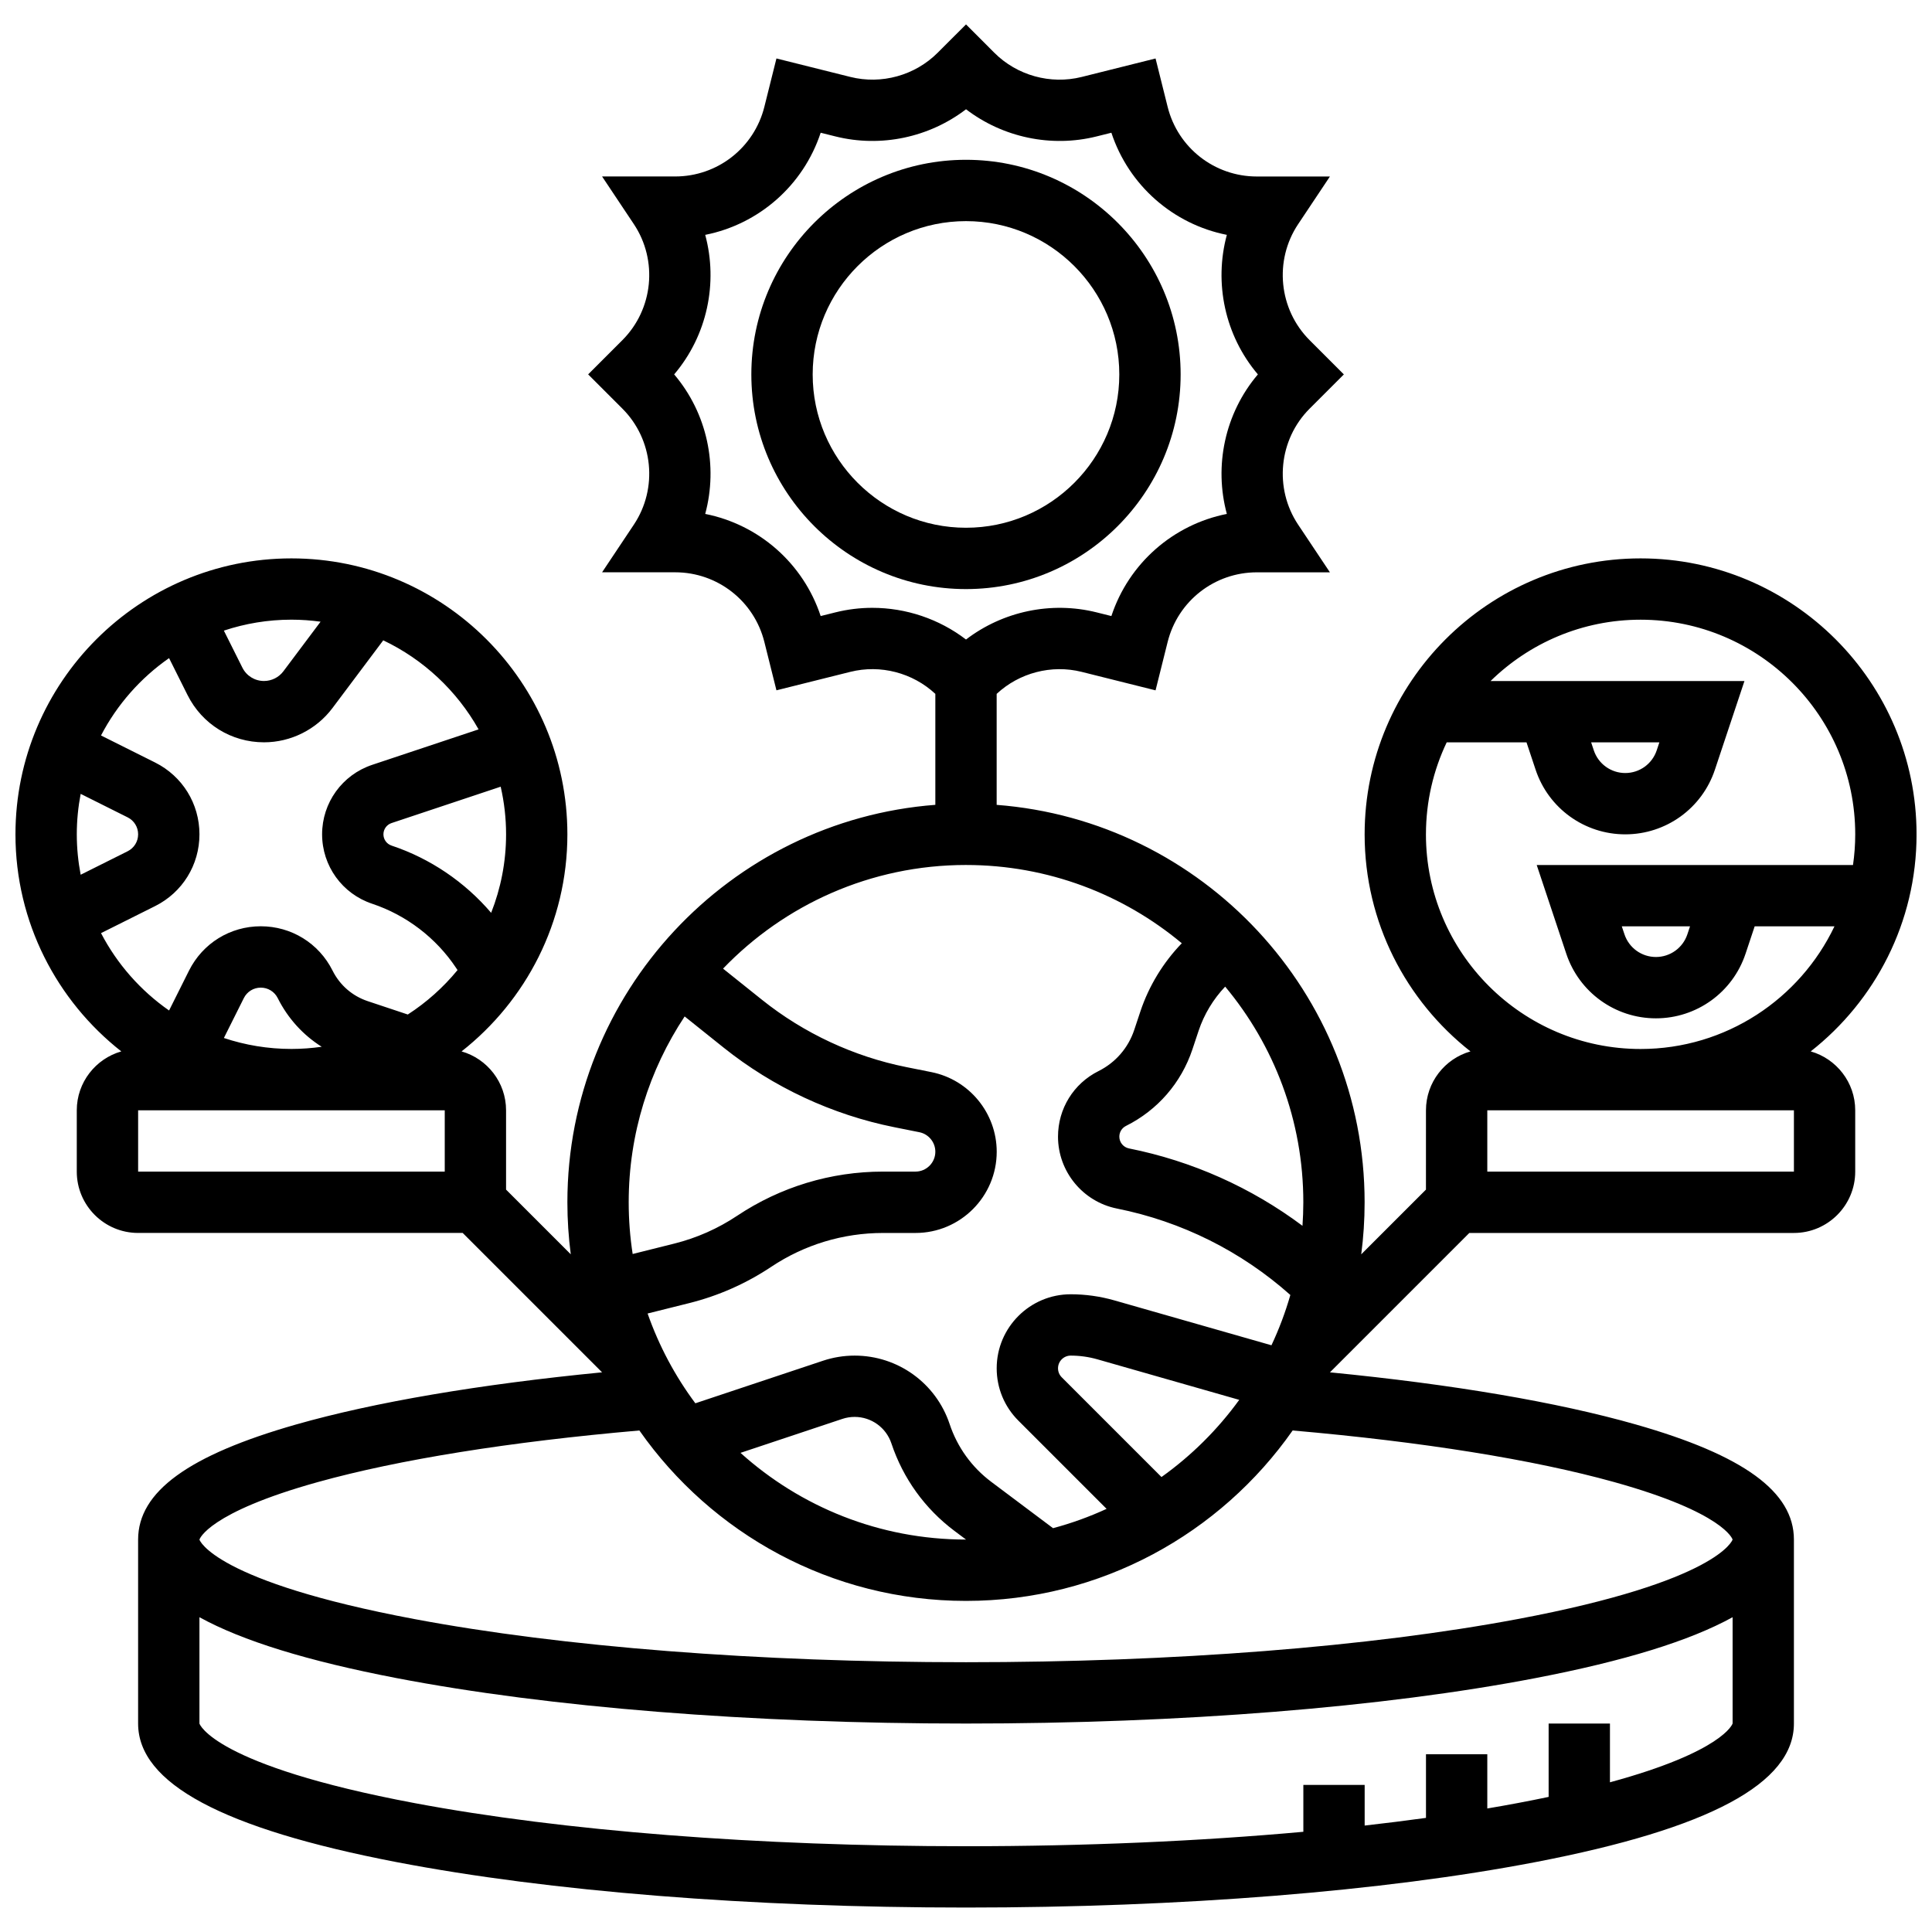 <?xml version="1.0" encoding="UTF-8"?>
<!-- Uploaded to: SVG Repo, www.svgrepo.com, Generator: SVG Repo Mixer Tools -->
<svg width="800px" height="800px" version="1.1" viewBox="144 144 512 512" xmlns="http://www.w3.org/2000/svg">
 <defs>
  <clipPath id="a">
   <path d="m148.09 150h503.81v500h-503.81z"/>
  </clipPath>
 </defs>
 <g clip-path="url(#a)">
  <path d="m623.86 422.63c17.059-13.402 28.047-34.191 28.047-57.52 0-40.324-32.809-73.133-73.133-73.133s-73.133 32.809-73.133 73.133c0 23.324 10.988 44.117 28.047 57.52-6.797 1.945-11.793 8.199-11.793 15.613l-0.004 21.016-17.152 17.152c0.59-4.512 0.898-9.113 0.898-13.785 0-55.516-43.047-101.16-97.512-105.33v-29.41c5.996-5.59 14.543-7.832 22.523-5.836l19.586 4.898 3.203-12.824c2.719-10.867 12.438-18.453 23.637-18.453h19.367l-8.422-12.633c-6.418-9.629-5.141-22.559 3.043-30.742l9.074-9.074-9.074-9.074c-8.184-8.184-9.465-21.113-3.043-30.742l8.422-12.633h-19.367c-11.199 0-20.922-7.59-23.637-18.453l-3.203-12.824-19.586 4.898c-8.254 2.062-17.121-0.391-23.137-6.41l-7.508-7.516-7.516 7.512c-6.016 6.016-14.883 8.473-23.137 6.406l-19.586-4.894-3.203 12.82c-2.719 10.867-12.438 18.453-23.637 18.453h-19.367l8.422 12.633c6.418 9.629 5.141 22.559-3.043 30.742l-9.074 9.074 9.074 9.074c8.184 8.184 9.465 21.113 3.043 30.742l-8.422 12.633h19.367c11.199 0 20.922 7.59 23.637 18.453l3.203 12.824 19.586-4.894c7.981-1.996 16.527 0.246 22.523 5.836v29.406c-54.465 4.164-97.512 49.812-97.512 105.33 0 4.672 0.309 9.273 0.898 13.785l-17.148-17.145v-21.012c0-7.414-4.996-13.672-11.793-15.613 17.055-13.406 28.043-34.195 28.043-57.523 0-40.324-32.809-73.133-73.133-73.133-40.324 0-73.133 32.809-73.133 73.133 0 23.324 10.988 44.117 28.047 57.52-6.797 1.945-11.797 8.203-11.797 15.613v16.25c0 8.961 7.293 16.25 16.25 16.25h86.02l36.938 36.938c-32.512 3.176-60.344 7.91-81.062 13.816-28.578 8.152-41.891 17.848-41.891 30.512v48.754c0 15.84 22.398 27.848 68.473 36.711 40.395 7.769 93.996 12.047 150.93 12.047s110.54-4.277 150.93-12.047c46.074-8.859 68.473-20.867 68.473-36.711v-48.754c0-12.664-13.312-22.359-41.895-30.508-20.719-5.906-48.551-10.641-81.062-13.816l36.938-36.938h86.016c8.961 0 16.25-7.293 16.25-16.25v-16.25c0.004-7.414-4.992-13.672-11.793-15.617zm-101.97-57.52c0-8.719 1.977-16.984 5.5-24.379h21.148l2.418 7.258c3.414 10.238 12.961 17.121 23.754 17.121s20.34-6.879 23.754-17.121l7.836-23.512h-67.281c10.262-10.043 24.293-16.25 39.754-16.25 31.363 0 56.883 25.516 56.883 56.883 0 2.762-0.207 5.473-0.59 8.125h-83.82l7.836 23.512c3.414 10.238 12.961 17.121 23.754 17.121s20.34-6.879 23.754-17.121l2.418-7.258h21.148c-9.145 19.199-28.738 32.504-51.383 32.504-31.363 0-56.883-25.516-56.883-56.883zm43.781-24.375h18.078l-0.703 2.117c-1.199 3.594-4.547 6.008-8.336 6.008-3.785 0-7.137-2.414-8.336-6.008zm26.203 48.754-0.703 2.117c-1.199 3.594-4.547 6.008-8.336 6.008-3.785 0-7.137-2.414-8.336-6.008l-0.707-2.117zm-140.07 145.94-26.434-26.434c-0.637-0.637-0.984-1.48-0.984-2.383 0-1.855 1.508-3.363 3.363-3.363 2.402 0 4.793 0.336 7.106 0.996l37.555 10.73c-5.715 7.883-12.68 14.801-20.605 20.453zm37.367-66.578c-13.562-10.137-29.211-17.156-45.98-20.508-1.48-0.297-2.555-1.605-2.555-3.117 0-1.211 0.672-2.301 1.758-2.844 8.391-4.195 14.648-11.41 17.617-20.312l1.637-4.918c1.449-4.344 3.879-8.363 7.035-11.688 12.926 15.504 20.711 35.434 20.711 57.148-0.004 2.106-0.082 4.18-0.223 6.238zm-114-163.77c-3.258 0-6.539 0.395-9.758 1.199l-3.926 0.98c-4.621-13.996-16.391-24.246-30.598-27.066 3.441-12.723 0.539-26.66-8.227-36.977 8.766-10.32 11.668-24.258 8.227-36.977 14.203-2.82 25.977-13.07 30.598-27.066l3.926 0.98c12.039 3.008 24.855 0.254 34.594-7.199 9.734 7.453 22.555 10.207 34.594 7.199l3.926-0.98c4.621 13.996 16.395 24.246 30.598 27.066-3.441 12.723-0.539 26.66 8.227 36.977-8.766 10.32-11.668 24.258-8.227 36.977-14.203 2.82-25.977 13.07-30.598 27.066l-3.93-0.98c-12.043-3.008-24.855-0.254-34.594 7.199-7.133-5.457-15.914-8.398-24.832-8.398zm24.832 68.148c21.734 0 41.676 7.801 57.184 20.742-4.93 5.102-8.719 11.312-10.965 18.043l-1.637 4.918c-1.594 4.781-4.957 8.66-9.465 10.914-6.625 3.312-10.738 9.969-10.738 17.379 0 9.23 6.57 17.242 15.617 19.051 17.152 3.43 32.945 11.324 45.957 22.906-1.32 4.606-3 9.055-5.008 13.328l-41.629-11.895c-3.762-1.074-7.656-1.621-11.57-1.621-10.816 0-19.617 8.801-19.617 19.617 0 5.238 2.039 10.164 5.746 13.871l23.379 23.379c-4.539 2.09-9.281 3.809-14.191 5.121l-16.363-12.273c-5.18-3.883-8.996-9.18-11.043-15.32-3.617-10.852-13.73-18.141-25.168-18.141-2.856 0-5.68 0.457-8.391 1.359l-33.828 11.277c-5.348-7.18-9.637-15.191-12.652-23.793l11.008-2.75c7.766-1.941 15.086-5.18 21.75-9.621 8.805-5.871 19.055-8.973 29.637-8.973h8.598c11.867 0 21.523-9.656 21.523-21.523 0-10.223-7.277-19.098-17.301-21.102l-6.598-1.32c-13.953-2.789-27.199-8.965-38.309-17.852l-10.316-8.254c16.266-16.922 39.117-27.469 64.391-27.469zm0 178.77c-22.957 0-43.918-8.703-59.766-22.977l26.996-9c1.051-0.348 2.141-0.527 3.25-0.527 4.43 0 8.348 2.824 9.75 7.027 3.098 9.289 8.875 17.309 16.711 23.184zm-74.562-138.63 10.328 8.262c13.129 10.504 28.785 17.801 45.273 21.098l6.598 1.32c2.453 0.492 4.234 2.664 4.234 5.168 0 2.906-2.363 5.269-5.269 5.269h-8.598c-13.801 0-27.168 4.047-38.652 11.703-5.109 3.406-10.723 5.891-16.68 7.379l-11.012 2.754c-0.691-4.469-1.051-9.047-1.051-13.707 0.004-18.188 5.465-35.113 14.828-49.246zm-122.11 5.711 5.285-10.57c0.855-1.715 2.578-2.777 4.492-2.777 1.914 0 3.637 1.062 4.492 2.773 2.684 5.367 6.707 9.785 11.656 12.898-2.625 0.371-5.301 0.578-8.023 0.578-6.254 0-12.27-1.027-17.902-2.902zm44.434-50.992c-1.289-0.43-2.152-1.629-2.152-2.984 0-1.355 0.867-2.559 2.152-2.984l28.922-9.641c0.926 4.062 1.43 8.285 1.43 12.625 0 7.344-1.414 14.355-3.957 20.805-6.984-8.18-16.152-14.406-26.395-17.82zm-18.809-59.332-9.863 13.152c-1.203 1.605-3.121 2.562-5.129 2.562-2.445 0-4.641-1.355-5.734-3.543l-4.902-9.805c5.633-1.875 11.648-2.902 17.906-2.902 2.621 0 5.195 0.191 7.723 0.535zm-40.152 9.652 4.894 9.785c3.863 7.727 11.629 12.527 20.27 12.527 7.094 0 13.871-3.387 18.129-9.066l13.469-17.961c10.66 5.066 19.496 13.355 25.262 23.598l-28.203 9.402c-7.934 2.648-13.266 10.043-13.266 18.406s5.332 15.762 13.266 18.402c9.043 3.016 16.938 9.043 22.223 16.973l0.402 0.605c-3.75 4.578-8.199 8.551-13.18 11.777l-10.613-3.539c-4.086-1.363-7.394-4.234-9.32-8.086-3.629-7.254-10.918-11.758-19.027-11.758-8.109 0-15.398 4.504-19.027 11.762l-5.277 10.555c-7.547-5.258-13.762-12.293-18.035-20.5l14.332-7.164c7.25-3.625 11.754-10.914 11.754-19.027 0-8.109-4.508-15.402-11.758-19.027l-14.332-7.164c4.277-8.203 10.492-15.242 18.039-20.5zm-24.453 46.691c0-3.664 0.363-7.242 1.027-10.715l12.449 6.223c1.715 0.855 2.777 2.578 2.777 4.492 0 1.914-1.062 3.637-2.777 4.492l-12.449 6.223c-0.664-3.469-1.027-7.051-1.027-10.715zm97.512 89.387h-81.258v-16.25h81.258zm308.79 161.84v-15.566h-16.25v19.438c-2.602 0.547-5.336 1.094-8.227 1.637-2.617 0.492-5.297 0.969-8.027 1.43v-14.375h-16.25v16.867c-5.269 0.727-10.688 1.406-16.25 2.035v-10.773h-16.25v12.422c-27.594 2.504-57.98 3.828-89.387 3.828-55.039 0-106.95-4.059-146.17-11.434-53.258-10.016-56.973-20.98-56.988-21.078v-28.18c11.352 6.258 28.691 11.605 52.219 16.133 40.395 7.769 93.996 12.047 150.93 12.047s110.54-4.277 150.93-12.047c23.531-4.523 40.871-9.871 52.223-16.133v28.164c-0.012 0.094-2.504 7.438-32.504 15.586zm32.504-64.336c-0.016 0.105-3.731 11.074-56.98 21.082-39.223 7.371-91.133 11.434-146.17 11.434s-106.95-4.059-146.17-11.434c-53.02-9.965-56.938-20.879-56.984-21.055v-0.008c0.027-0.121 2.281-7.152 31.422-15.258 21.422-5.957 50.797-10.664 85.164-13.66 19.121 27.285 50.793 45.164 86.562 45.164 35.773 0 67.445-17.879 86.562-45.164 34.367 3 63.746 7.703 85.164 13.66 29.258 8.137 31.418 15.195 31.426 15.238zm16.25-97.5h-81.258v-16.25h81.258z"/>
 </g>
 <path d="m456.88 243.23c0-31.363-25.516-56.883-56.883-56.883-31.363 0-56.883 25.516-56.883 56.883 0 31.363 25.516 56.883 56.883 56.883 31.367-0.004 56.883-25.52 56.883-56.883zm-97.512 0c0-22.402 18.227-40.629 40.629-40.629s40.629 18.227 40.629 40.629c0 22.402-18.227 40.629-40.629 40.629s-40.629-18.227-40.629-40.629z"/>
</svg>